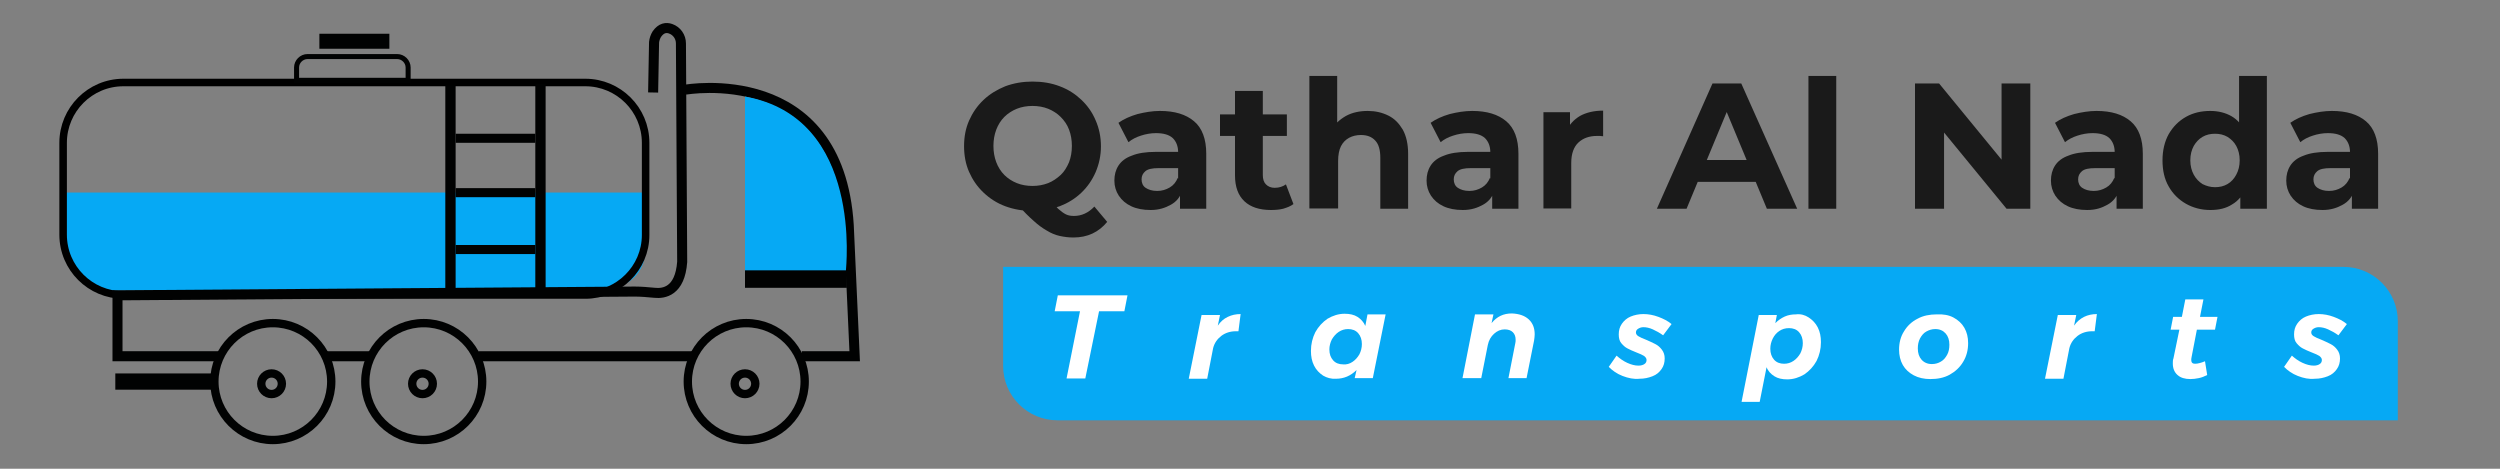 <svg xmlns="http://www.w3.org/2000/svg" xmlns:xlink="http://www.w3.org/1999/xlink" id="Layer_1" x="0px" y="0px" viewBox="0 0 800 150" style="enable-background:new 0 0 800 150;" xml:space="preserve"><rect x="0" y="0" width="800" height="150" fill="#808080" stroke="none"/><style type="text/css">	.st0{fill:none;stroke:#010202;stroke-width:4;stroke-miterlimit:10;}	.st1{fill:#1A43C0;}	.st2{fill:#06A9F4;}	.st3{fill:none;stroke:#000000;stroke-width:8.154;stroke-miterlimit:10;}	.st4{fill:#010202;}	.st5{fill:none;stroke:#010202;stroke-width:10.872;stroke-miterlimit:10;}	.st6{fill:none;stroke:#010202;stroke-width:9.045;stroke-miterlimit:10;}	.st7{fill:none;stroke:#010202;stroke-width:5.436;stroke-miterlimit:10;}	.st8{fill:#1A1A1A;}	.st9{fill:#FFFFFF;}	.st10{fill:none;stroke:#000000;stroke-width:2.41;stroke-miterlimit:10;}	.st11{fill:none;stroke:#010202;stroke-width:3.213;stroke-miterlimit:10;}	.st12{fill:none;stroke:#010202;stroke-width:2.673;stroke-miterlimit:10;}	.st13{fill:none;stroke:#010202;stroke-width:1.607;stroke-miterlimit:10;}	.st14{fill:none;stroke:#FFFFFF;stroke-width:2.41;stroke-miterlimit:10;}	.st15{fill:none;stroke:#FFFFFF;stroke-width:3.213;stroke-miterlimit:10;}	.st16{fill:none;stroke:#FFFFFF;stroke-width:2.673;stroke-miterlimit:10;}	.st17{fill:none;stroke:#FFFFFF;stroke-width:1.607;stroke-miterlimit:10;}	.st18{fill:none;stroke:#000000;stroke-width:4.267;stroke-miterlimit:10;}	.st19{fill:none;stroke:#010202;stroke-width:5.69;stroke-miterlimit:10;}	.st20{fill:none;stroke:#010202;stroke-width:4.734;stroke-miterlimit:10;}	.st21{fill:none;stroke:#010202;stroke-width:2.845;stroke-miterlimit:10;}</style><g>	<g>		<path class="st8" d="M330.4,67.5c-3.1,0-6-0.5-8.7-1.5s-5-2.5-7-4.4c-2-1.9-3.5-4.1-4.6-6.6c-1.1-2.5-1.6-5.3-1.6-8.2   c0-3,0.5-5.7,1.6-8.2c1.1-2.5,2.6-4.7,4.6-6.6c2-1.9,4.3-3.3,7-4.4c2.7-1,5.6-1.5,8.7-1.5c3.2,0,6.1,0.5,8.7,1.5   c2.7,1,5,2.5,6.9,4.3c2,1.9,3.5,4,4.6,6.6c1.1,2.5,1.7,5.3,1.7,8.3c0,3-0.6,5.7-1.7,8.3c-1.1,2.5-2.6,4.7-4.6,6.6   c-2,1.9-4.3,3.3-6.9,4.3C336.5,66.9,333.6,67.5,330.4,67.5z M330.4,59.5c1.8,0,3.4-0.3,5-0.9c1.5-0.6,2.8-1.5,4-2.6s2-2.5,2.7-4.1   c0.6-1.6,0.9-3.3,0.9-5.2c0-1.9-0.3-3.6-0.9-5.2c-0.6-1.6-1.5-2.9-2.7-4.1c-1.1-1.1-2.5-2-4-2.6c-1.5-0.6-3.2-0.9-5-0.9   s-3.5,0.3-5,0.9c-1.5,0.6-2.9,1.5-4,2.6c-1.1,1.1-2,2.5-2.6,4.1c-0.6,1.6-0.9,3.3-0.9,5.2c0,1.9,0.3,3.6,0.9,5.2   c0.6,1.6,1.5,3,2.6,4.1c1.1,1.1,2.5,2,4,2.6C326.9,59.2,328.6,59.5,330.4,59.5z M343.5,76c-1.6,0-3-0.2-4.4-0.5   c-1.4-0.3-2.8-0.9-4.1-1.7c-1.4-0.8-2.8-1.8-4.2-3.1c-1.5-1.3-3.1-2.9-4.8-4.8l9.7-2.5c1,1.4,2,2.5,2.9,3.4   c0.9,0.8,1.7,1.4,2.5,1.8s1.7,0.5,2.6,0.5c2.4,0,4.6-1,6.5-3l4.1,4.9C351.6,74.3,348,76,343.5,76z"></path>		<path class="st8" d="M368.2,67.2c-2.4,0-4.5-0.4-6.2-1.2c-1.7-0.8-3-1.9-4-3.4c-0.9-1.4-1.4-3-1.4-4.8c0-1.8,0.4-3.4,1.3-4.8   s2.3-2.5,4.3-3.2c1.9-0.8,4.5-1.2,7.6-1.2h8.2v5.2h-7.2c-2.1,0-3.5,0.3-4.3,1c-0.8,0.7-1.2,1.5-1.2,2.6c0,1.1,0.4,2.1,1.3,2.7   s2.1,1,3.7,1c1.5,0,2.8-0.4,4-1.1c1.2-0.7,2-1.7,2.6-3.1l1.4,4.1c-0.6,2-1.8,3.5-3.6,4.5S370.9,67.2,368.2,67.2z M377.6,66.8v-6   l-0.6-1.3V48.7c0-1.9-0.6-3.4-1.7-4.5c-1.2-1.1-3-1.6-5.4-1.6c-1.6,0-3.3,0.3-4.8,0.8c-1.6,0.5-2.9,1.2-4,2.1l-3.2-6.2   c1.7-1.2,3.7-2.1,6.1-2.8c2.4-0.6,4.8-1,7.2-1c4.7,0,8.3,1.1,10.9,3.3c2.6,2.2,3.9,5.7,3.9,10.4v17.6H377.6z"></path>		<path class="st8" d="M390.4,43.5v-6.9h21.4v6.9H390.4z M406.7,67.2c-3.6,0-6.5-0.9-8.5-2.8c-2-1.9-3-4.6-3-8.3v-27h8.9v26.9   c0,1.3,0.3,2.3,1,3c0.7,0.7,1.6,1.1,2.8,1.1c1.4,0,2.6-0.4,3.6-1.1l2.4,6.3c-0.9,0.7-2,1.1-3.3,1.5   C409.4,67.1,408,67.2,406.7,67.2z"></path>		<path class="st8" d="M437.7,35.5c2.4,0,4.6,0.5,6.6,1.5s3.4,2.5,4.6,4.5c1.1,2,1.7,4.6,1.7,7.7v17.6h-8.9V50.5   c0-2.5-0.5-4.3-1.6-5.5c-1.1-1.2-2.6-1.8-4.6-1.8c-1.4,0-2.7,0.3-3.8,0.9c-1.1,0.6-2,1.5-2.6,2.7c-0.6,1.2-0.9,2.8-0.9,4.7v15.2   H419V24.3h8.9v20.2l-2-2.6c1.1-2.1,2.7-3.6,4.8-4.8C432.7,36,435.1,35.5,437.7,35.5z"></path>		<path class="st8" d="M468.1,67.2c-2.4,0-4.5-0.4-6.2-1.2c-1.7-0.8-3-1.9-4-3.4c-0.9-1.4-1.4-3-1.4-4.8c0-1.8,0.4-3.4,1.3-4.8   s2.3-2.5,4.3-3.2c1.9-0.8,4.5-1.2,7.6-1.2h8.2v5.2h-7.2c-2.1,0-3.5,0.3-4.3,1c-0.8,0.7-1.2,1.5-1.2,2.6c0,1.1,0.4,2.1,1.3,2.7   s2.1,1,3.7,1c1.5,0,2.8-0.4,4-1.1c1.2-0.7,2-1.7,2.6-3.1l1.4,4.1c-0.6,2-1.8,3.5-3.6,4.5S470.8,67.2,468.1,67.2z M477.5,66.8v-6   l-0.6-1.3V48.7c0-1.9-0.6-3.4-1.7-4.5c-1.2-1.1-3-1.6-5.4-1.6c-1.6,0-3.3,0.3-4.8,0.8c-1.6,0.5-2.9,1.2-4,2.1l-3.2-6.2   c1.7-1.2,3.7-2.1,6.1-2.8c2.4-0.6,4.8-1,7.2-1c4.7,0,8.3,1.1,10.9,3.3c2.6,2.2,3.9,5.7,3.9,10.4v17.6H477.5z"></path>		<path class="st8" d="M493.9,66.8V35.9h8.5v8.7l-1.2-2.5c0.9-2.2,2.4-3.8,4.4-5c2-1.1,4.5-1.7,7.4-1.7v8.2c-0.4,0-0.7-0.1-1-0.1   c-0.3,0-0.6,0-1,0c-2.4,0-4.4,0.7-5.9,2.1c-1.5,1.4-2.3,3.6-2.3,6.5v14.6H493.9z"></path>		<path class="st8" d="M530.2,66.8L548,26.7h9.2l17.9,40.1h-9.7l-14.7-35.4h3.7l-14.7,35.4H530.2z M539.1,58.2l2.5-7h20.6l2.5,7   H539.1z"></path>		<path class="st8" d="M578.7,66.8V24.3h8.9v42.5H578.7z"></path>		<path class="st8" d="M612.8,66.8V26.7h7.7l23.7,28.9h-3.7V26.7h9.2v40.1h-7.6l-23.7-28.9h3.7v28.9H612.8z"></path>		<path class="st8" d="M667.9,67.2c-2.4,0-4.5-0.4-6.2-1.2c-1.7-0.8-3-1.9-4-3.4c-0.9-1.4-1.4-3-1.4-4.8c0-1.8,0.4-3.4,1.3-4.8   s2.3-2.5,4.3-3.2c1.9-0.8,4.5-1.2,7.6-1.2h8.2v5.2h-7.2c-2.1,0-3.5,0.3-4.3,1c-0.8,0.7-1.2,1.5-1.2,2.6c0,1.1,0.4,2.1,1.3,2.7   s2.1,1,3.7,1c1.5,0,2.8-0.4,4-1.1c1.2-0.7,2-1.7,2.6-3.1l1.4,4.1c-0.6,2-1.8,3.5-3.6,4.5S670.7,67.2,667.9,67.2z M677.3,66.8v-6   l-0.6-1.3V48.7c0-1.9-0.6-3.4-1.7-4.5c-1.2-1.1-3-1.6-5.4-1.6c-1.6,0-3.3,0.3-4.8,0.8c-1.6,0.5-2.9,1.2-4,2.1l-3.2-6.2   c1.7-1.2,3.7-2.1,6.1-2.8c2.4-0.6,4.8-1,7.2-1c4.7,0,8.3,1.1,10.9,3.3c2.6,2.2,3.9,5.7,3.9,10.4v17.6H677.3z"></path>		<path class="st8" d="M707.3,67.2c-2.9,0-5.5-0.7-7.8-2c-2.3-1.3-4.2-3.2-5.5-5.5c-1.4-2.4-2-5.2-2-8.4c0-3.2,0.7-6.1,2-8.4   c1.4-2.4,3.2-4.2,5.5-5.5c2.3-1.3,4.9-1.9,7.8-1.9c2.6,0,4.9,0.6,6.8,1.7c1.9,1.1,3.5,2.9,4.5,5.2c1.1,2.3,1.6,5.3,1.6,8.9   c0,3.6-0.5,6.6-1.5,8.9c-1,2.3-2.5,4.1-4.4,5.2C712.3,66.7,710,67.2,707.3,67.2z M708.8,59.9c1.5,0,2.8-0.3,4-1   c1.2-0.7,2.1-1.7,2.8-3c0.7-1.3,1.1-2.8,1.1-4.6c0-1.8-0.4-3.3-1.1-4.6c-0.7-1.3-1.7-2.2-2.8-2.9c-1.2-0.7-2.5-1-4-1   c-1.5,0-2.8,0.3-4,1c-1.2,0.7-2.1,1.7-2.8,2.9c-0.7,1.3-1.1,2.8-1.1,4.6c0,1.8,0.4,3.3,1.1,4.6c0.7,1.3,1.7,2.3,2.8,3   C706,59.5,707.3,59.9,708.8,59.9z M716.9,66.8v-6.3l0.2-9.2l-0.6-9.1V24.3h8.9v42.5H716.9z"></path>		<path class="st8" d="M743.2,67.2c-2.4,0-4.5-0.4-6.2-1.2c-1.7-0.8-3-1.9-4-3.4c-0.9-1.4-1.4-3-1.4-4.8c0-1.8,0.4-3.4,1.3-4.8   s2.3-2.5,4.3-3.2c1.9-0.8,4.5-1.2,7.6-1.2h8.2v5.2h-7.2c-2.1,0-3.5,0.3-4.3,1c-0.8,0.7-1.2,1.5-1.2,2.6c0,1.1,0.4,2.1,1.3,2.7   s2.1,1,3.7,1c1.5,0,2.8-0.4,4-1.1c1.2-0.7,2-1.7,2.6-3.1l1.4,4.1c-0.6,2-1.8,3.5-3.6,4.5S745.9,67.2,743.2,67.2z M752.6,66.8v-6   l-0.6-1.3V48.7c0-1.9-0.6-3.4-1.7-4.5c-1.2-1.1-3-1.6-5.4-1.6c-1.6,0-3.3,0.3-4.8,0.8c-1.6,0.5-2.9,1.2-4,2.1l-3.2-6.2   c1.7-1.2,3.7-2.1,6.1-2.8c2.4-0.6,4.8-1,7.2-1c4.7,0,8.3,1.1,10.9,3.3c2.6,2.2,3.9,5.7,3.9,10.4v17.6H752.6z"></path>	</g>	<g>		<path class="st2" d="M767.3,134.5H338.4c-9.6,0-17.4-7.8-17.4-17.4V85.4h428.9c9.6,0,17.4,7.8,17.4,17.4V134.5z"></path>		<g>			<g>				<path class="st9" d="M360.8,94.5l-1,5.1h-8.1l-4.4,21.5h-6l4.3-21.5h-8.1l1-5.1H360.8z"></path>				<path class="st9" d="M392.9,101.4c1.2-0.6,2.6-0.9,4.1-0.9l-0.7,5.5c-0.2,0-0.4,0-0.8,0c-1.8,0-3.4,0.5-4.7,1.5     c-1.3,1-2.2,2.3-2.6,3.9l-1.9,9.8h-5.9l4.1-20.4h5.9l-0.7,3.4C390.6,102.9,391.6,102,392.9,101.4z"></path>				<path class="st9" d="M423.4,120.2c-1.2-0.8-2.2-1.8-2.9-3.2c-0.7-1.4-1-2.9-1-4.7c0-2.2,0.5-4.2,1.4-6c1-1.8,2.3-3.2,3.9-4.3     c1.7-1,3.5-1.6,5.5-1.6c1.6,0,3,0.3,4.1,1c1.1,0.7,2,1.7,2.5,2.9l0.7-3.7h5.8l-4.1,20.4h-5.8l0.6-2.6c-1.9,1.9-4.1,2.8-6.6,2.8     C426,121.3,424.6,120.9,423.4,120.2z M432.8,115.8c0.9-0.6,1.6-1.4,2.2-2.4c0.5-1,0.8-2.1,0.8-3.3c0-1.4-0.4-2.6-1.2-3.5     c-0.8-0.9-1.9-1.3-3.2-1.3c-1.1,0-2.1,0.3-3,0.9c-0.9,0.6-1.6,1.4-2.2,2.4c-0.5,1-0.8,2.1-0.8,3.2c0,1.5,0.4,2.6,1.2,3.5     c0.8,0.9,1.9,1.3,3.2,1.3C430.9,116.7,431.9,116.4,432.8,115.8z"></path>				<path class="st9" d="M489.2,102.2c1.3,1.2,1.9,2.8,1.9,4.8c0,0.6-0.1,1.3-0.2,2l-2.4,12h-5.8l2.2-11.2c0.1-0.4,0.1-0.7,0.1-1.1     c0-1-0.3-1.8-0.9-2.4c-0.6-0.6-1.5-0.9-2.6-0.9c-1.3,0-2.4,0.5-3.4,1.4c-1,0.9-1.7,2.1-2,3.6l-2.1,10.6H468l4-20.4h5.9l-0.6,2.8     c1.7-2.1,3.8-3.1,6.5-3.1C486.1,100.4,487.9,101,489.2,102.2z"></path>				<path class="st9" d="M519.2,120.3c-1.8-0.7-3.2-1.7-4.4-2.9l2.5-3.6c1,0.9,2.1,1.7,3.4,2.3c1.3,0.6,2.5,0.9,3.6,0.9     c0.8,0,1.5-0.2,1.9-0.5c0.5-0.3,0.7-0.8,0.7-1.3c0-0.5-0.3-0.9-0.8-1.3c-0.5-0.3-1.3-0.7-2.4-1.1c-1.2-0.5-2.2-0.9-2.9-1.3     c-0.8-0.4-1.4-1-2-1.7c-0.6-0.7-0.8-1.7-0.8-2.8c0-1.3,0.3-2.4,1-3.4c0.7-1,1.6-1.8,2.8-2.3c1.2-0.5,2.6-0.8,4.1-0.8     c1.6,0,3.2,0.3,4.8,0.9c1.6,0.6,3,1.3,4.2,2.3l-2.7,3.6c-1.1-0.8-2.2-1.4-3.3-1.9s-2.1-0.7-3-0.7c-0.7,0-1.2,0.2-1.7,0.5     s-0.7,0.7-0.7,1.2c0,0.5,0.3,0.9,0.8,1.2c0.5,0.3,1.3,0.7,2.4,1.1c1.2,0.5,2.2,1,3,1.4c0.8,0.4,1.5,1,2.1,1.8     c0.6,0.8,0.9,1.7,0.9,2.8c0,1.3-0.3,2.4-1,3.4c-0.7,1-1.6,1.8-2.9,2.3s-2.6,0.8-4.2,0.8C522.9,121.4,521,121,519.2,120.3z"></path>				<path class="st9" d="M578.8,101.6c1.2,0.8,2.2,1.8,2.9,3.2c0.7,1.4,1,2.9,1,4.7c0,2.2-0.5,4.2-1.4,6c-1,1.8-2.3,3.2-3.9,4.3     c-1.7,1-3.5,1.6-5.5,1.6c-1.6,0-3-0.3-4.1-1c-1.1-0.7-2-1.6-2.5-2.9l-2.2,11.1h-5.8l5.5-27.8h5.8l-0.5,2.6     c0.9-0.9,1.9-1.6,3-2.1c1.1-0.5,2.3-0.7,3.6-0.7C576.2,100.4,577.6,100.8,578.8,101.6z M569.4,105.9c-0.9,0.6-1.6,1.4-2.1,2.4     c-0.5,1-0.8,2.1-0.8,3.3c0,1.4,0.4,2.6,1.2,3.5c0.8,0.9,1.9,1.3,3.2,1.3c1.1,0,2.1-0.3,3-0.9c0.9-0.6,1.6-1.4,2.2-2.4     c0.5-1,0.8-2.1,0.8-3.3c0-1.4-0.4-2.6-1.2-3.5c-0.8-0.9-1.9-1.3-3.2-1.3C571.3,105,570.3,105.3,569.4,105.9z"></path>				<path class="st9" d="M625.1,101.6c1.5,0.8,2.7,1.9,3.5,3.3c0.8,1.4,1.2,3,1.2,4.9c0,2.2-0.5,4.2-1.6,6c-1,1.7-2.5,3.1-4.3,4.1     s-3.9,1.4-6.2,1.4c-2,0-3.8-0.4-5.3-1.2c-1.5-0.8-2.7-1.9-3.5-3.3c-0.8-1.4-1.2-3.1-1.2-4.9c0-2.2,0.5-4.2,1.6-5.9     c1-1.7,2.5-3.1,4.3-4c1.8-1,3.9-1.4,6.2-1.4C621.8,100.5,623.6,100.8,625.1,101.6z M616.4,106.1c-0.9,0.5-1.5,1.3-2,2.2     c-0.5,1-0.7,2-0.7,3.2c0,1.5,0.4,2.7,1.2,3.6c0.8,0.9,1.9,1.4,3.3,1.4c1.1,0,2.1-0.3,2.9-0.8c0.9-0.5,1.5-1.3,2-2.2     s0.7-2,0.7-3.2c0-1.5-0.4-2.7-1.2-3.6c-0.8-0.9-1.9-1.4-3.3-1.4C618.2,105.3,617.3,105.6,616.4,106.1z"></path>				<path class="st9" d="M666.9,101.4c1.2-0.6,2.6-0.9,4.1-0.9l-0.7,5.5c-0.2,0-0.4,0-0.8,0c-1.8,0-3.4,0.5-4.7,1.5     c-1.3,1-2.2,2.3-2.6,3.9l-1.9,9.8h-5.9l4.1-20.4h5.9l-0.7,3.4C664.6,102.9,665.7,102,666.9,101.4z"></path>				<path class="st9" d="M701.3,114.3c-0.1,0.4-0.1,0.7-0.1,0.9c0,0.4,0.1,0.7,0.3,0.9c0.2,0.2,0.5,0.3,0.9,0.3c0.9,0,2-0.3,3.2-0.8     l0.7,4.4c-0.8,0.4-1.7,0.8-2.7,1s-1.8,0.3-2.7,0.3c-1.7,0-3.1-0.4-4.1-1.3c-1-0.9-1.5-2.1-1.5-3.7c0-0.6,0-1.1,0.2-1.6l1.9-9.2     h-2.8l0.8-4.1h2.8l1.1-5.6h5.8l-1.1,5.6h5.6l-0.8,4.1H703L701.3,114.3z"></path>				<path class="st9" d="M735.3,120.3c-1.8-0.7-3.2-1.7-4.4-2.9l2.5-3.6c1,0.9,2.1,1.7,3.4,2.3c1.3,0.6,2.5,0.9,3.6,0.9     c0.8,0,1.5-0.2,1.9-0.5c0.5-0.3,0.7-0.8,0.7-1.3c0-0.5-0.3-0.9-0.8-1.3c-0.5-0.3-1.3-0.7-2.4-1.1c-1.2-0.5-2.2-0.9-2.9-1.3     c-0.8-0.4-1.4-1-2-1.7c-0.6-0.7-0.8-1.7-0.8-2.8c0-1.3,0.3-2.4,1-3.4c0.7-1,1.6-1.8,2.8-2.3c1.2-0.5,2.6-0.8,4.1-0.8     c1.6,0,3.2,0.3,4.8,0.9c1.6,0.6,3,1.3,4.2,2.3l-2.7,3.6c-1.1-0.8-2.2-1.4-3.3-1.9s-2.1-0.7-3-0.7c-0.7,0-1.2,0.2-1.7,0.5     s-0.7,0.7-0.7,1.2c0,0.5,0.3,0.9,0.8,1.2c0.5,0.3,1.3,0.7,2.4,1.1c1.2,0.5,2.2,1,3,1.4c0.8,0.4,1.5,1,2.1,1.8     c0.6,0.8,0.9,1.7,0.9,2.8c0,1.3-0.3,2.4-1,3.4c-0.7,1-1.6,1.8-2.9,2.3s-2.6,0.8-4.2,0.8C738.9,121.4,737.1,121,735.3,120.3z"></path>			</g>		</g>	</g></g><g>	<path class="st2" d="M194.9,92L35.4,93C29,93,21,86.9,21,80.6V61.6h185.4v18.9C206.4,86.9,201.3,92,194.9,92z"></path>	<path class="st10" d="M187.3,94.4H39.5c-10.6,0-19.3-8.6-19.3-19.3V45.7c0-10.6,8.6-19.3,19.3-19.3h147.8  c10.6,0,19.3,8.6,19.3,19.3v29.5C206.6,85.8,197.9,94.4,187.3,94.4z"></path>	<rect x="142.5" y="27.4" class="st4" width="3.3" height="67"></rect>	<rect x="171.3" y="26.9" class="st4" width="3.3" height="67.5"></rect>	<rect x="145.8" y="42.8" class="st4" width="25.5" height="2.9"></rect>	<rect x="145.8" y="60.2" class="st4" width="25.5" height="2.9"></rect>	<rect x="145.8" y="78.4" class="st4" width="25.5" height="2.9"></rect>	<path class="st11" d="M70.4,114H37.6c0,0,0,0,0,0V94.5c0,0,0,0,0,0l165.5-1.2c2.1,0,4.3,0.2,6.4,0.4c2.9,0.3,8.1-0.4,8.8-9.9  c0,0,0,0,0,0l-0.4-69.9c0-2.1-1.3-4-3.3-4.7c-1.4-0.5-3-0.3-4.4,1.7c-0.5,0.8-0.8,1.7-0.9,2.6L209,29.6"></path>	<line class="st11" x1="118.8" y1="114" x2="103.5" y2="114"></line>	<line class="st11" x1="221.9" y1="114" x2="153.1" y2="114"></line>	<path class="st11" d="M219.3,28.7c0,0,49.1-8.8,52.3,43.4l1.9,41.9c0,0,0,0,0,0h-16.9"></path>	<rect x="36.9" y="119.5" class="st4" width="30.9" height="5.2"></rect>	<g>		<circle class="st12" cx="135.6" cy="122.1" r="18.7"></circle>		<circle class="st12" cx="135.2" cy="122.8" r="3.3"></circle>	</g>	<g>		<circle class="st12" cx="238.8" cy="122.1" r="18.7"></circle>		<circle class="st12" cx="238.4" cy="122.8" r="3.3"></circle>	</g>	<rect x="102.2" y="10.8" class="st4" width="22.4" height="4.8"></rect>	<path class="st13" d="M94.9,25.7v-4.1c0-1.9,1.6-3.5,3.5-3.5h28.7c1.9,0,3.5,1.6,3.5,3.5v4.1H94.9z"></path>	<rect x="238.4" y="86.2" class="st4" width="32.6" height="5.9"></rect>	<path class="st2" d="M238.4,30.9v55.6h32.3C270.6,86.4,276.5,37.6,238.4,30.9z"></path>	<g>		<circle class="st12" cx="87.3" cy="122.1" r="18.7"></circle>		<circle class="st12" cx="86.9" cy="122.8" r="3.3"></circle>	</g></g></svg>